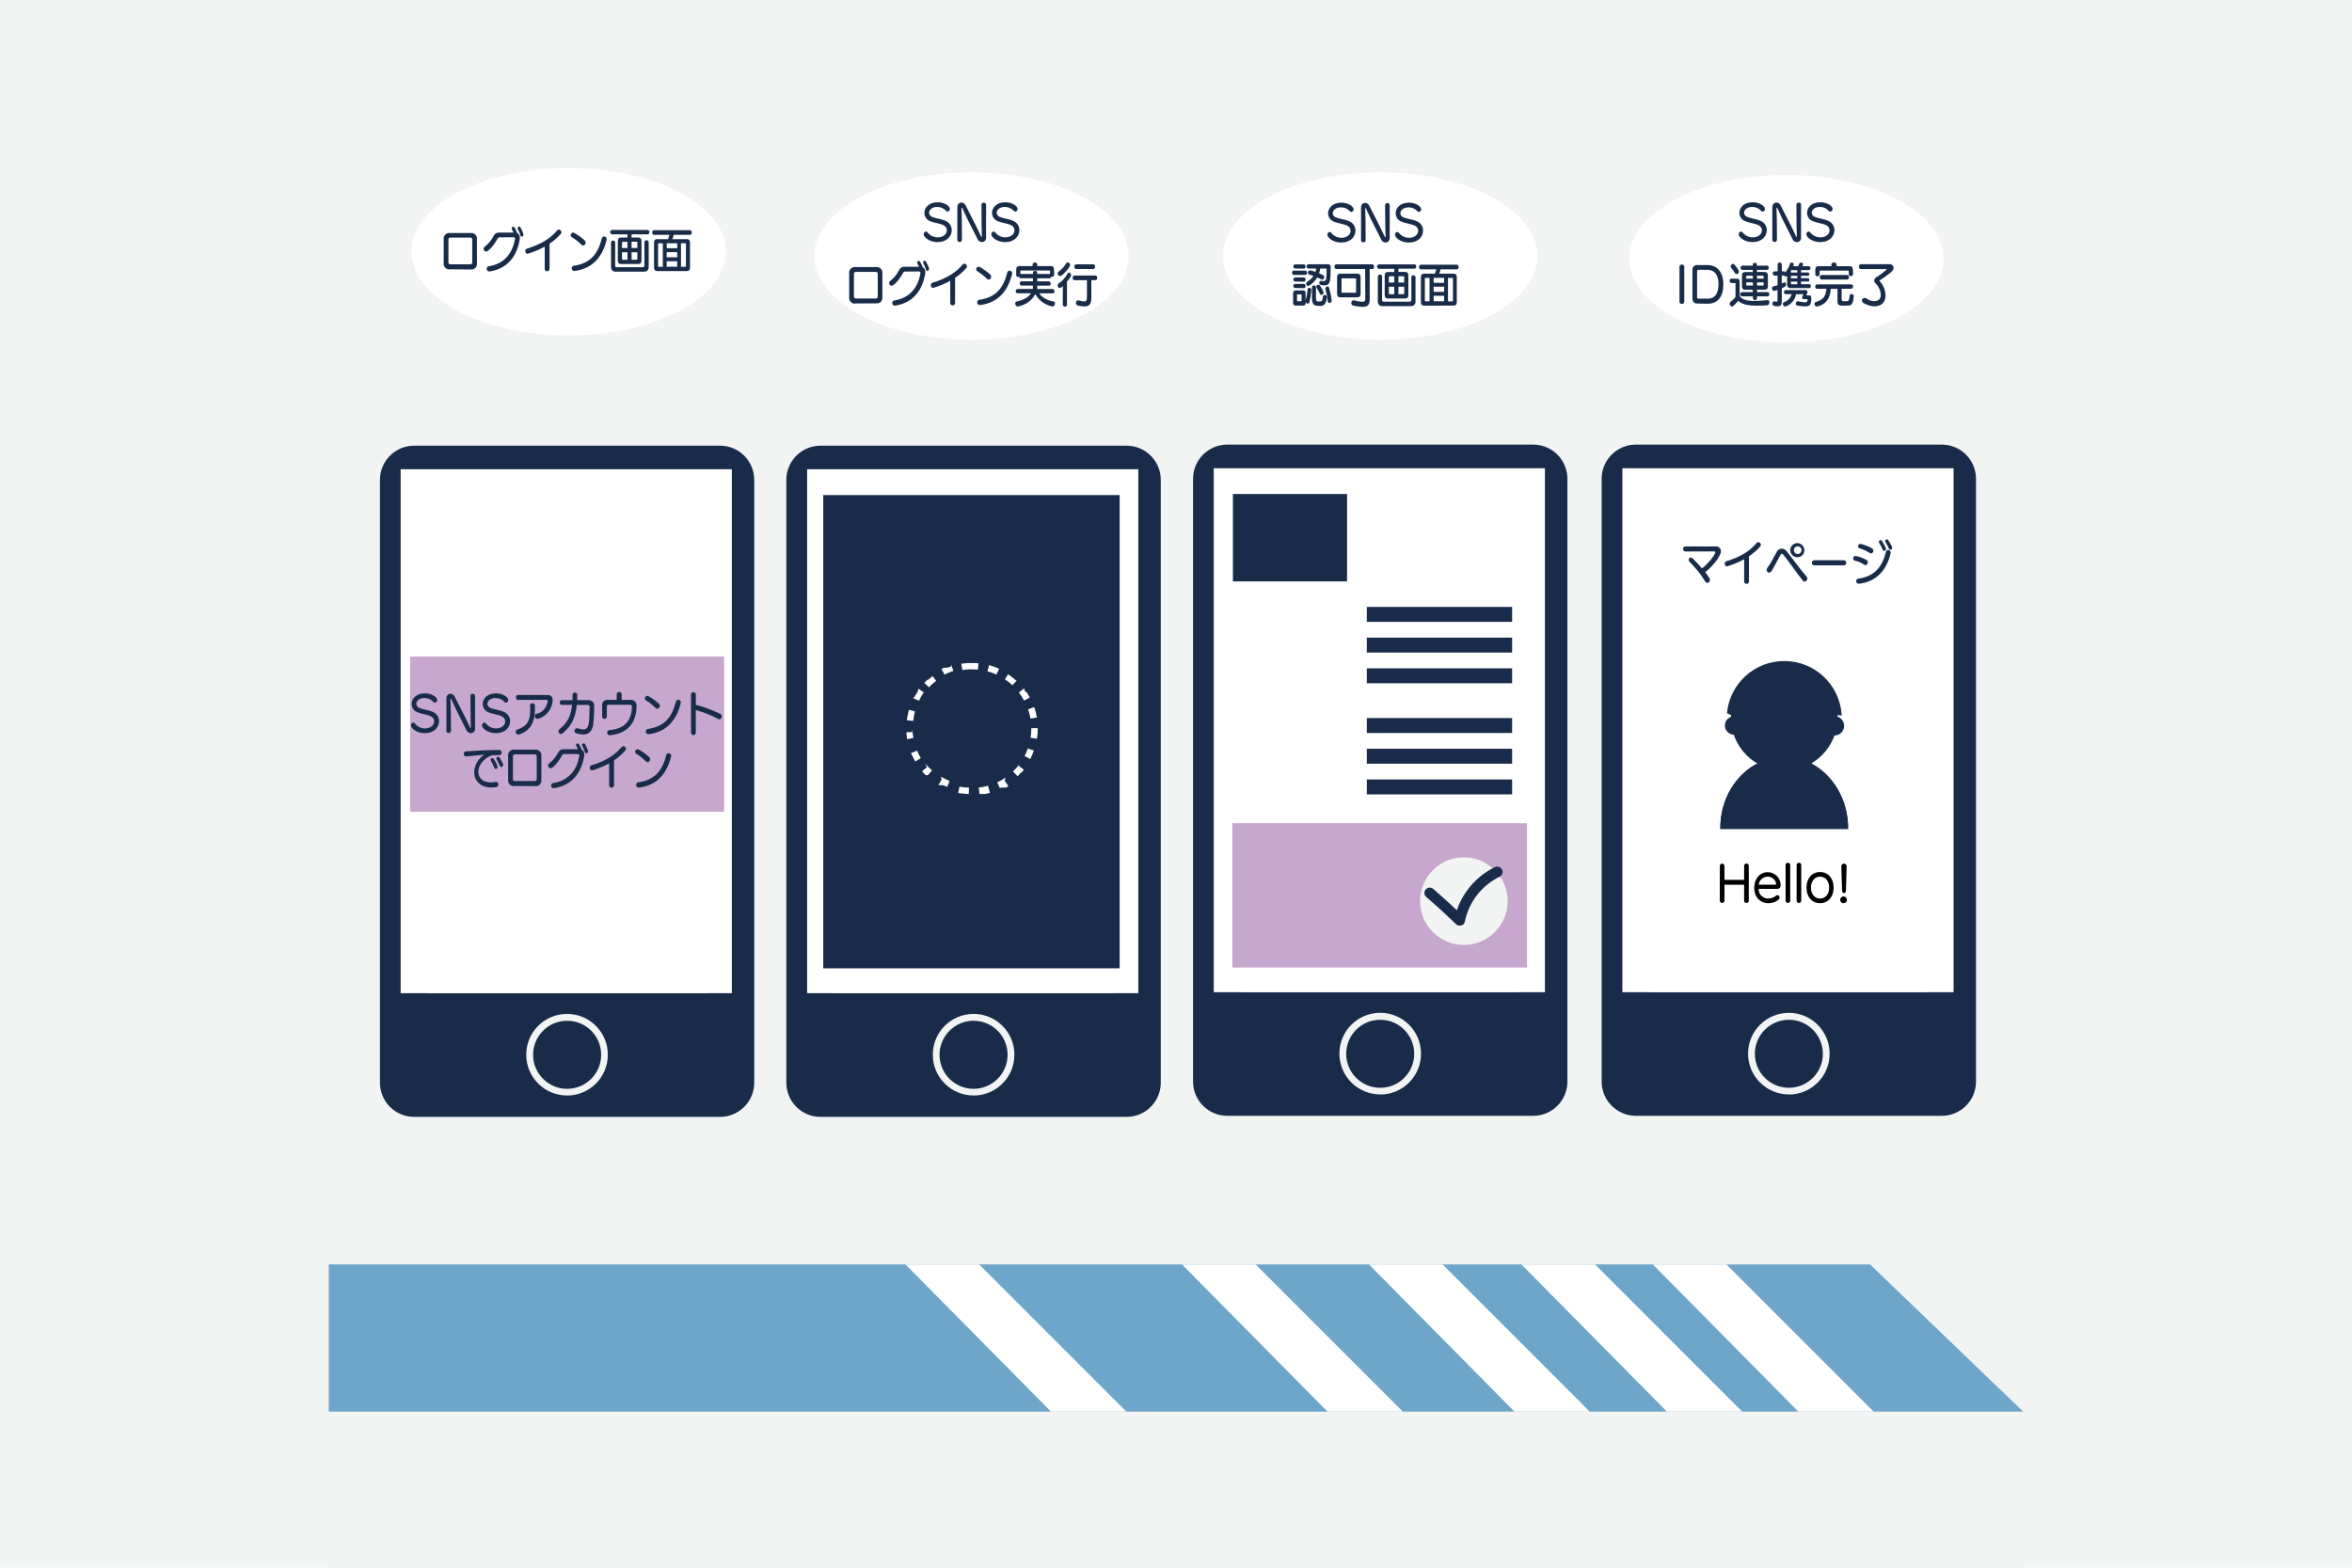 <?xml version="1.0" encoding="UTF-8"?>
<svg id="_レイヤー_2" data-name="レイヤー 2" xmlns="http://www.w3.org/2000/svg" viewBox="0 0 720 480">
  <defs>
    <style>
      .cls-1 {
        fill: #c7a7cd;
      }

      .cls-2 {
        fill: #fff;
      }

      .cls-3, .cls-4 {
        fill: #182c4a;
      }

      .cls-5 {
        fill: #6ea6c9;
      }

      .cls-4 {
        stroke: #182c4a;
        stroke-miterlimit: 10;
        stroke-width: .5px;
      }

      .cls-6 {
        fill: #f2f4f4;
      }
    </style>
  </defs>
  <g id="_レイヤー_1-2" data-name="レイヤー 1">
    <g>
      <rect class="cls-6" width="720" height="480"/>
      <g>
        <rect class="cls-6" x="100.65" width="518.7" height="480"/>
        <path class="cls-3" d="M220.42,136.46H126.78c-5.78,0-10.47,4.69-10.47,10.47v184.57c0,5.78,4.69,10.47,10.47,10.47h93.64c5.78,0,10.47-4.69,10.47-10.47V146.93c0-5.78-4.69-10.47-10.47-10.47Zm-46.84,198.96c-6.9,0-12.49-5.59-12.49-12.49,0-6.9,5.59-12.49,12.49-12.49s12.49,5.59,12.49,12.49h0c.01,6.9-5.57,12.5-12.47,12.51h0l-.02-.02Zm48.09-37.63c0,3.47-2.81,6.29-6.28,6.29h-83.57c-3.47,.01-6.29-2.79-6.3-6.26,0,0,0-.02,0-.03V163.99c0-3.47,2.81-6.28,6.28-6.28h83.58c3.47,0,6.28,2.81,6.28,6.28h0v133.8Z"/>
        <path class="cls-3" d="M173.61,312.54c-5.75,0-10.42,4.66-10.42,10.42s4.66,10.42,10.42,10.42,10.42-4.66,10.42-10.42h0c0-5.76-4.66-10.42-10.41-10.42h0Z"/>
        <rect class="cls-2" x="122.65" y="143.67" width="101.38" height="160.42"/>
        <path class="cls-3" d="M344.87,136.46h-93.69c-5.78,0-10.47,4.69-10.47,10.47v184.57c0,5.78,4.69,10.47,10.47,10.47h93.69c5.78,0,10.47-4.69,10.47-10.47V146.93c0-5.78-4.69-10.47-10.47-10.47Zm-46.83,198.96c-6.9,0-12.49-5.59-12.49-12.49s5.59-12.49,12.49-12.49,12.49,5.59,12.49,12.49h0c0,6.9-5.58,12.5-12.48,12.51h0v-.02Zm48.04-37.63c0,3.47-2.81,6.29-6.28,6.29h-83.55c-3.47,0-6.28-2.81-6.28-6.28h0V163.99c0-3.47,2.81-6.28,6.28-6.28h83.57c3.47,0,6.28,2.81,6.28,6.28h0s-.03,133.8-.03,133.8Z"/>
        <path class="cls-3" d="M298.04,312.54c-5.75,0-10.42,4.66-10.43,10.41s4.66,10.42,10.41,10.43c5.75,0,10.42-4.66,10.43-10.41h0c0-5.76-4.66-10.43-10.41-10.43h0Z"/>
        <rect class="cls-2" x="247.08" y="143.67" width="101.38" height="160.42"/>
        <path class="cls-3" d="M469.35,136.13h-93.66c-5.78,0-10.47,4.69-10.47,10.47v184.57c0,5.78,4.69,10.47,10.47,10.47h93.66c5.78,0,10.47-4.69,10.47-10.47V146.6c0-5.78-4.69-10.47-10.47-10.47Zm-46.84,198.96c-6.9,0-12.49-5.59-12.49-12.49,0-6.9,5.59-12.49,12.49-12.49,6.9,0,12.49,5.59,12.49,12.49,0,.02,0,.03,0,.05,0,6.89-5.6,12.47-12.49,12.47v-.04Zm48.07-37.63c0,3.47-2.8,6.28-6.27,6.28h-83.58c-3.47,0-6.28-2.8-6.28-6.27h0V163.68c0-3.47,2.81-6.28,6.28-6.28h83.56c3.47,0,6.28,2.81,6.28,6.28v133.78Z"/>
        <path class="cls-3" d="M422.51,312.24c-5.75,0-10.41,4.67-10.41,10.42,0,5.75,4.67,10.41,10.42,10.41,5.74,0,10.4-4.66,10.41-10.4,0-5.75-4.65-10.42-10.4-10.43h-.02Z"/>
        <rect class="cls-2" x="371.55" y="143.37" width="101.38" height="160.42"/>
        <path class="cls-3" d="M594.43,136.13h-93.66c-5.78,0-10.47,4.69-10.47,10.47v184.57c0,5.78,4.69,10.47,10.47,10.47h93.66c5.78,0,10.47-4.69,10.47-10.47V146.6c0-5.78-4.69-10.47-10.47-10.47Zm-46.83,198.96c-6.9,0-12.48-5.6-12.48-12.49,0-6.9,5.6-12.48,12.49-12.48,6.9,0,12.48,5.6,12.48,12.49,0,.02,0,.03,0,.05-.01,6.89-5.6,12.47-12.49,12.47v-.04Zm48.07-37.63c0,3.47-2.81,6.28-6.28,6.28h-83.57c-3.47,0-6.28-2.81-6.28-6.28V163.68c0-3.47,2.81-6.28,6.28-6.28h83.57c3.47,0,6.28,2.81,6.28,6.28v133.78Z"/>
        <path class="cls-3" d="M547.61,312.24c-5.75,0-10.41,4.66-10.41,10.41,0,5.75,4.66,10.41,10.41,10.41,5.75,0,10.41-4.65,10.41-10.4,0-5.75-4.65-10.42-10.4-10.43h-.01Z"/>
        <rect class="cls-2" x="496.65" y="143.37" width="101.38" height="160.42"/>
        <rect class="cls-1" x="125.54" y="201.04" width="96.14" height="47.52"/>
        <path class="cls-3" d="M126.02,215.56c0-1.6,1.37-3.27,4.04-3.27,2.17,0,3.78,1.19,3.78,2.02,.02,.42-.28,.79-.7,.85-.19,0-.37-.1-.48-.26-.7-.77-1.7-1.2-2.74-1.18-1.48,0-2.47,.86-2.47,1.78,.02,.57,.39,1.07,.93,1.26,1.09,.47,2.74,.6,4.06,1.19,1.19,.46,1.97,1.6,1.96,2.87,0,1.89-1.54,3.67-4.35,3.67-2.52,0-4.25-1.51-4.25-2.4-.02-.42,.29-.79,.71-.84,.2,.01,.38,.11,.49,.27,.75,.96,1.91,1.52,3.13,1.51,1.54,0,2.77-.9,2.77-2.15,0-.67-.39-1.27-.99-1.55-1.09-.55-2.8-.71-4.03-1.21-1.1-.37-1.84-1.4-1.86-2.56Z"/>
        <path class="cls-3" d="M139.5,216.99c-.4-.81-1.36-2.94-1.36-2.94,0,0-.1-.14-.16-.14s-.07,.06-.07,.19h0s.1,2.68,.1,3.66l.04,6.02c0,.36-.29,.66-.65,.66-.02,0-.04,0-.06,0-.35,.02-.66-.24-.69-.6v-9.94c0-1.01,.59-1.48,1.22-1.48,.56,.02,1.07,.35,1.31,.86l3.36,6.63c.44,.88,1.4,2.93,1.4,2.93,0,0,.07,.11,.11,.11s.09-.05,.09-.18c0,0-.08-2.06-.08-3.1l-.05-6.58c0-.36,.29-.66,.65-.66,.02,0,.04,0,.06,0,.36-.03,.68,.23,.71,.59,0,.02,0,.04,0,.06v9.94c.09,.72-.42,1.37-1.14,1.46-.05,0-.11,.01-.16,.01-.6-.03-1.13-.4-1.36-.95l-3.28-6.55Z"/>
        <path class="cls-3" d="M147.77,215.56c0-1.6,1.37-3.27,4.04-3.27,2.17,0,3.78,1.19,3.78,2.02,.02,.42-.28,.79-.7,.85-.19,0-.37-.1-.48-.26-.7-.77-1.7-1.2-2.74-1.18-1.47,0-2.47,.86-2.47,1.78,.02,.57,.39,1.07,.94,1.26,1.09,.47,2.74,.6,4.06,1.19,1.18,.46,1.96,1.6,1.96,2.87,0,1.89-1.54,3.67-4.36,3.67-2.51,0-4.25-1.51-4.25-2.4-.02-.42,.29-.79,.71-.84,.2,.01,.38,.11,.5,.27,.75,.96,1.9,1.52,3.12,1.51,1.54,0,2.78-.9,2.78-2.15,0-.66-.4-1.26-1-1.53-1.09-.55-2.79-.71-4.03-1.21-1.11-.37-1.85-1.41-1.86-2.58Z"/>
        <path class="cls-3" d="M162.24,216.08c-.03-.39,.27-.73,.66-.75,.02,0,.04,0,.07,0,.41-.02,.76,.3,.78,.71,0,0,0,0,0,0v1.08c0,3.78-1.19,6.58-4.82,7.74-.1,.03-.2,.05-.3,.05-.44-.01-.78-.37-.77-.81,0,0,0,0,0,0-.01-.33,.2-.63,.52-.72,2.95-.96,3.93-2.77,3.93-5.82,0-.43,0-.9-.05-1.39v-.09Zm-3.7-1.77c-.39,0-.59-.38-.59-.77s.2-.75,.59-.75h8.97c1.07,0,1.68,.48,1.68,1.56,0,.19-.02,.39-.05,.58-.61,3.86-3.85,5.17-4.69,5.17-.44-.02-.78-.4-.75-.84,0,0,0-.01,0-.02-.01-.36,.25-.67,.61-.72,2.62-.5,3.34-3.27,3.34-3.82,0-.33-.18-.43-.44-.43l-8.66,.03Z"/>
        <path class="cls-3" d="M176.57,215.82c-.33,3.59-1.48,6.43-4.42,8.77-.13,.1-.28,.16-.45,.17-.47-.05-.8-.48-.75-.94,.03-.23,.15-.44,.33-.58,2.55-1.96,3.54-4.29,3.85-7.42h-3.12c-.36,0-.66-.29-.66-.65,0-.02,0-.04,0-.05-.04-.36,.21-.68,.57-.73,.03,0,.06,0,.08,0h3.27v-1.63c0-.4,.32-.72,.72-.72,.4,0,.72,.32,.72,.72h0v1.63h3.42c.92-.06,1.71,.63,1.77,1.55,0,.1,0,.2,0,.3,0,1.9-.1,3.8-.32,5.69-.38,2.32-1.66,2.96-3.08,2.96-.67-.02-1.33-.13-1.96-.32-.44-.07-.75-.48-.68-.92,.07-.44,.48-.75,.92-.68,.03,0,.07,.01,.1,.02,.53,.2,1.09,.31,1.66,.35,1.75,0,1.88-1.51,1.96-6.97,0-.27-.2-.5-.46-.54h-3.48Z"/>
        <path class="cls-3" d="M186.73,225.14c-.45,.03-.84-.32-.87-.78,0-.02,0-.04,0-.05-.02-.39,.27-.72,.65-.75,5.14-.45,6.85-3.27,6.93-7.2,0-.41-.21-.58-.54-.58h-6.61c-.27-.02-.5,.18-.52,.45,0,.03,0,.05,0,.08v3.01c.04,.41-.26,.77-.67,.8-.02,0-.04,0-.06,0-.39,0-.71-.33-.71-.72,0-.03,0-.06,0-.08v-3.27c-.11-.85,.49-1.64,1.34-1.75,.12-.02,.25-.02,.37,0h2.75v-1.76c.06-.42,.44-.71,.86-.66,.34,.05,.61,.32,.66,.66v1.76h2.91c.92,0,1.66,.76,1.65,1.68,0,.06,0,.12-.01,.18,0,4.21-1.96,8.36-8.04,8.95l-.1,.03Z"/>
        <path class="cls-3" d="M200.73,216.79c-.9-.89-1.9-1.68-2.97-2.35-.22-.12-.35-.35-.36-.6,0-.42,.33-.77,.76-.79,.15,0,.29,.05,.42,.13,1.12,.64,2.17,1.4,3.12,2.27,.19,.17,.29,.4,.29,.65,0,.46-.33,.85-.79,.91-.18,0-.35-.08-.46-.22Zm-2.17,8h-.12c-.45-.03-.79-.41-.76-.86,.02-.36,.28-.67,.64-.74,5.35-.73,7.48-3.93,8.61-8.39,.08-.32,.37-.55,.7-.54,.4-.02,.75,.3,.77,.7,0,.01,0,.02,0,.03,.01,.08,.01,.17,0,.25-1.15,4.83-4.02,8.87-9.84,9.55h0Z"/>
        <path class="cls-3" d="M211.53,212.67c0-.41,.33-.74,.74-.74,.41,0,.74,.33,.74,.74v3.12c2.59,.7,5.1,1.64,7.51,2.81,.42,.25,.57,.79,.32,1.22-.13,.22-.35,.38-.6,.43-.13,0-.26-.04-.37-.12-2.19-1.15-4.49-2.06-6.87-2.72v6.87c.04,.39-.25,.74-.64,.78-.03,0-.05,0-.08,0-.4,.01-.74-.31-.75-.71,0-.02,0-.04,0-.07v-11.6Z"/>
        <path class="cls-3" d="M147.96,231.11c-1.76,.12-3.69,.36-5.18,.5h-.09c-.39,.01-.72-.3-.73-.69,0-.02,0-.04,0-.07-.03-.39,.26-.74,.65-.78,2.53-.18,5.63-.41,10.15-.45,.43-.02,.8,.31,.82,.74,0,.02,0,.04,0,.05,0,.79-.74,.81-1.18,.81h-.88c-.69-.03-1.37,.14-1.96,.49-2.11,1.21-3.14,3.02-3.14,4.58,0,1.79,1.31,3.27,3.79,3.27,.49,0,.98-.06,1.47-.16,.05,0,.11,0,.16,0,.4,0,.73,.32,.73,.72,0,.02,0,.04,0,.05,.02,.4-.26,.74-.65,.81-.52,.09-1.04,.14-1.56,.14-3.42,0-5.19-2.22-5.19-4.71,.07-2.09,1.14-4.02,2.88-5.18,.09-.06,.13-.1,.13-.13s-.04-.04-.12-.04l-.09,.02Zm3.78,4.33c-.19,0-.36-.14-.41-.32-.29-.77-.65-1.51-1.07-2.21-.05-.08-.08-.17-.08-.26,.02-.3,.26-.53,.56-.53,.17,0,.33,.1,.41,.26,.54,.75,.95,1.59,1.2,2.48,0,.33-.28,.59-.61,.59h0Zm1.73-.61c-.19,0-.37-.12-.43-.3-.28-.7-.62-1.37-1.01-2.02-.06-.09-.09-.19-.09-.29,.02-.29,.25-.51,.54-.52,.19,0,.37,.11,.46,.27,1.05,1.79,1.11,2.17,1.11,2.3-.02,.31-.28,.54-.58,.54Z"/>
        <path class="cls-3" d="M157.51,240.67c-.95,.14-1.83-.52-1.96-1.47-.02-.16-.02-.33,0-.49v-7.27c-.11-.94,.56-1.79,1.5-1.91,.13-.02,.26-.02,.4,0h6.39c.94-.1,1.78,.59,1.88,1.53,.01,.13,.01,.25,0,.38v7.3c.15,.93-.49,1.81-1.42,1.95-.15,.02-.3,.03-.46,.01l-6.32-.03Zm6.78-9.08c.03-.31-.19-.58-.49-.61-.03,0-.05,0-.08,0h-6.13c-.3-.01-.56,.22-.57,.53,0,.03,0,.06,0,.09v6.92c-.04,.3,.17,.57,.46,.61,.04,0,.08,0,.12,0h6.11c.3,.02,.56-.2,.59-.5,0-.04,0-.08,0-.12v-6.92Z"/>
        <path class="cls-3" d="M172.78,230.86c-.32-.02-.61,.16-.74,.45-1.31,2.38-2.87,3.93-3.53,3.93-.42-.04-.74-.41-.73-.84,0-.26,.13-.51,.34-.65,1.13-.88,2.05-2,2.7-3.27,.28-.68,.95-1.11,1.68-1.07h4.42c-.15-.36-.32-.71-.51-1.05-.04-.08-.06-.16-.07-.25,.01-.27,.24-.49,.51-.49,.19,0,.37,.13,.44,.31,.31,.52,.56,1.06,.77,1.62,.52,.28,.83,.85,.79,1.44,.01,.14,.01,.28,0,.42-.75,4.65-3.27,9-9.24,9.91h-.13c-.43,0-.77-.35-.77-.77,0,0,0,0,0-.01-.02-.39,.27-.74,.65-.79,4.73-.74,7.26-3.99,7.98-8.31v-.12c.02-.22-.14-.42-.36-.44,0,0-.01,0-.02,0h-4.19Zm6.73-.2c-.22,0-.41-.16-.46-.37-.2-.68-.47-1.34-.81-1.96-.05-.08-.07-.18-.07-.27,0-.26,.2-.47,.46-.47,0,0,.01,0,.02,0,.21,0,.4,.13,.48,.33,.35,.63,.64,1.28,.87,1.96,.01,.07,.01,.14,0,.22,.03,.29-.19,.55-.48,.58,0,0,0,0,0,0Z"/>
        <path class="cls-3" d="M186.49,233.72c-1.68,.91-3.45,1.65-5.29,2.19-.41-.06-.7-.43-.65-.84-.03-.32,.16-.62,.46-.74,4.26-1.28,7.15-3.05,9.29-5.6,.12-.16,.31-.26,.52-.26,.44,.02,.78,.38,.79,.82,0,.21-.08,.41-.24,.56-1.01,1.13-2.15,2.12-3.41,2.96v7.71c-.04,.41-.4,.71-.81,.67-.35-.03-.63-.31-.67-.67v-6.8Z"/>
        <path class="cls-3" d="M197.76,233.15c-.9-.89-1.89-1.68-2.96-2.35-.22-.12-.36-.35-.37-.6-.02-.42,.3-.77,.72-.79,.16,0,.33,.04,.46,.13,1.12,.64,2.17,1.4,3.13,2.27,.18,.17,.28,.41,.28,.65,0,.46-.33,.86-.79,.91-.18,0-.35-.09-.46-.23Zm-2.17,8h-.11c-.45-.03-.79-.41-.76-.86,.02-.36,.28-.67,.64-.74,5.35-.73,7.48-3.93,8.61-8.39,.07-.32,.37-.55,.7-.54,.41-.01,.75,.3,.77,.71,0,0,0,.01,0,.02,.01,.08,.01,.17,0,.25-1.16,4.83-4,8.87-9.84,9.55h0Z"/>
        <polygon class="cls-5" points="619.35 432.22 100.65 432.22 100.65 387.14 572.46 387.14 619.35 432.22"/>
        <polygon class="cls-2" points="486.67 432.22 463.62 432.22 419.06 387.14 441.6 387.14 486.67 432.22"/>
        <polygon class="cls-2" points="573.58 432.22 550.52 432.22 505.96 387.14 528.5 387.14 573.58 432.22"/>
        <polygon class="cls-2" points="429.44 432.22 406.39 432.22 361.82 387.14 384.36 387.14 429.44 432.22"/>
        <polygon class="cls-2" points="344.8 432.22 321.75 432.22 277.18 387.14 299.73 387.14 344.8 432.22"/>
        <rect class="cls-1" x="377.25" y="252.05" width="90.2" height="44.18"/>
        <circle class="cls-6" cx="448.12" cy="275.91" r="13.41"/>
        <path class="cls-3" d="M515.86,168.86c-.43-.08-.71-.49-.64-.92,.06-.32,.31-.58,.64-.64h9.36c.8-.07,1.51,.52,1.59,1.32,0,.06,0,.12,0,.18,0,1.55-2.66,4.72-4.79,6.39,1.26,1.66,1.43,2.04,1.43,2.38,.02,.46-.33,.85-.79,.89-.28-.01-.53-.18-.65-.43-1.35-2.18-2.95-4.19-4.78-5.99-.17-.16-.28-.37-.29-.61,0-.38,.28-.7,.65-.73,.21,0,.4,.1,.54,.25,1.01,.97,1.97,2,2.88,3.08,2.18-1.62,4.08-4.36,4.08-4.9,.01-.16-.11-.29-.26-.3,0,0-.02,0-.03,0l-8.95,.03Z"/>
        <path class="cls-3" d="M533.92,171.24c-1.68,.92-3.45,1.65-5.29,2.19-.41-.06-.7-.43-.65-.84-.02-.32,.17-.62,.46-.74,4.27-1.28,7.16-3.05,9.3-5.6,.12-.16,.31-.25,.52-.26,.44,.03,.78,.38,.79,.82,0,.21-.08,.41-.24,.56-1.01,1.12-2.16,2.12-3.41,2.96v7.71c0,.41-.33,.74-.74,.74s-.74-.33-.74-.74v-6.8Z"/>
        <path class="cls-3" d="M551.84,177.71c-2.01-2.47-4.02-5.52-5.89-7.85-.11-.17-.29-.28-.48-.3-.15,0-.29,.1-.43,.33-.81,1.43-1.77,3.46-2.71,4.95-.15,.29-.44,.48-.77,.5-.43-.02-.77-.37-.77-.81,0-.24,.09-.47,.24-.65,1.06-1.39,1.96-3.34,2.85-4.88,.28-.6,.87-.99,1.52-1.02,.64,.02,1.24,.35,1.6,.88,1.9,2.36,3.97,5.34,5.98,7.61,.18,.19,.28,.43,.29,.69,0,.46-.34,.85-.81,.9-.25,0-.49-.13-.63-.34Zm-1.4-7.11c-1.19,.13-2.25-.72-2.39-1.9-.13-1.19,.72-2.25,1.9-2.39,1.19-.13,2.25,.72,2.39,1.9,0,.08,.01,.17,.01,.25,.05,1.11-.81,2.06-1.92,2.13Zm0-3.31c-.64-.07-1.22,.4-1.29,1.04-.07,.64,.4,1.22,1.04,1.29s1.22-.4,1.29-1.04c0-.04,0-.07,0-.11,.04-.61-.41-1.13-1.02-1.18-.01,0-.02,0-.03,0Z"/>
        <path class="cls-3" d="M555.37,173.11c-.41-.01-.73-.36-.71-.76,0,0,0-.02,0-.03-.04-.4,.26-.75,.66-.79,.02,0,.04,0,.06,0h9.06c.4,0,.72,.33,.72,.72,0,.02,0,.05,0,.07,.04,.4-.26,.75-.66,.79-.02,0-.04,0-.06,0h-9.06Z"/>
        <path class="cls-3" d="M570.71,172.91c-.88-.6-1.87-1.03-2.91-1.25-.3-.07-.52-.34-.51-.65-.02-.41,.29-.76,.7-.79,1.2,.23,2.35,.65,3.41,1.24,.25,.15,.39,.42,.38,.71,0,.43-.3,.88-.69,.88-.14,0-.27-.05-.38-.12Zm-1.75,5.82c-.43-.01-.77-.37-.76-.81,.01-.37,.28-.68,.64-.75,5.28-.71,7.4-3.87,8.51-8.23,.06-.31,.34-.54,.65-.53,.42-.01,.76,.31,.78,.73,0,0,0,.01,0,.02,.01,.08,.01,.15,0,.23-1.14,4.74-3.99,8.69-9.73,9.35h-.09Zm3.42-9.42c-.95-.61-1.98-1.08-3.06-1.41-.31-.07-.52-.34-.52-.65,0-.4,.31-.73,.71-.73,0,0,0,0,0,0,1.25,.28,2.45,.75,3.57,1.38,.25,.14,.41,.41,.4,.69,.03,.43-.28,.81-.71,.86-.14,0-.27-.05-.39-.14h0Zm4.43-.65c-.22,0-.42-.14-.48-.36-.31-.73-.68-1.44-1.11-2.12-.05-.09-.07-.19-.07-.29,.01-.29,.25-.53,.54-.53,.19,0,.37,.12,.45,.29,.46,.69,.85,1.42,1.18,2.19,.03,.08,.05,.16,.05,.25,0,.31-.25,.57-.57,.57h0Zm1.87-.33c-.22,0-.41-.15-.46-.36-.3-.7-.65-1.38-1.06-2.03-.16-.25-.08-.58,.18-.74,.08-.05,.17-.08,.26-.08,.21,.01,.39,.14,.48,.33,.43,.65,.8,1.32,1.12,2.03,.03,.09,.05,.18,.05,.27,0,.31-.25,.56-.56,.57h0Z"/>
        <path class="cls-3" d="M436.52,274.55c3.15,2.71,6.2,5.51,9.16,8.4,.83,.81,2.48,.52,2.73-.72,1.22-6.05,5.21-11.17,10.77-13.85,.77-.46,1.03-1.46,.58-2.24-.47-.76-1.45-1.02-2.24-.59-6.3,3.1-10.83,8.93-12.27,15.81l2.74-.72c-2.98-2.89-6.03-5.69-9.16-8.4-.65-.62-1.67-.62-2.32,0-.63,.65-.63,1.67,0,2.32h0Z"/>
        <rect class="cls-3" x="418.41" y="204.63" width="44.48" height="4.57"/>
        <rect class="cls-3" x="418.41" y="195.23" width="44.48" height="4.57"/>
        <rect class="cls-3" x="418.41" y="185.83" width="44.48" height="4.57"/>
        <rect class="cls-3" x="418.41" y="238.66" width="44.48" height="4.57"/>
        <rect class="cls-3" x="418.41" y="229.26" width="44.48" height="4.57"/>
        <rect class="cls-3" x="418.41" y="219.86" width="44.48" height="4.57"/>
        <rect class="cls-4" x="377.67" y="151.51" width="34.45" height="26.25"/>
        <rect class="cls-4" x="252.27" y="151.83" width="90.23" height="144.41"/>
        <circle class="cls-3" cx="297.53" cy="223.13" r="20.11"/>
        <path class="cls-2" d="M297.53,203.02h-1.15c-.61,.03-1.2,.09-1.8,.18h-.31l.32,1.96c.97-.16,1.95-.24,2.94-.24v-1.9Zm-6.42,1.05c-.33,.11-.65,.24-.99,.36h-1.11c-.27,.12-.54,.26-.8,.4l.92,1.73c.87-.46,1.78-.86,2.71-1.17l-.65-1.86-.09,.54Zm-5.75,3.06c-.42,.31-.82,.65-1.21,.99h-.24c-.33,.31-.65,.62-.96,.95l1.43,1.35c.68-.71,1.42-1.37,2.2-1.96l-1.19-1.56-.03,.23Zm-4.48,4.73c-.36,.53-.69,1.09-1.01,1.65h-.23l-.11,.23,1.79,.82c.41-.9,.9-1.76,1.45-2.57l-1.62-1.1-.26,.97Zm-2.73,5.89c-.21,.77-.38,1.55-.5,2.34h0c0,.14,0,.29-.05,.43l1.96,.2c.1-.98,.28-1.95,.54-2.89l-1.89-.52-.07,.44Zm1.28,6.37l-1.96,.1c.04,.7,.12,1.4,.23,2.09h0v.04h0l1.92-.43c-.21-.96-.35-1.94-.4-2.92l.22,1.11Zm1.27,5.73l-1.82,.73c.07,.19,.15,.37,.24,.56h.05v.04h0c.31,.67,.66,1.33,1.04,1.96l1.68-1.02c-.51-.84-.94-1.71-1.31-2.62l.12,.35Zm3.05,5.03l-1.49,1.28c.36,.42,.73,.82,1.11,1.2h.67l1.26-1.5c-.75-.64-1.45-1.33-2.09-2.08l.54,1.1Zm4.5,3.8l-1.01,1.69h.53l.08,.05h.91c.39,.18,.79,.36,1.2,.52l.72-1.83c-.91-.37-1.78-.8-2.62-1.31l.19,.88Zm5.48,2.17l-.41,1.92c.28,.07,.58,.12,.86,.17h.35c.65,.1,1.31,.16,2.02,.2l.09-1.96c-.98-.03-1.96-.14-2.93-.32Zm8.78-.27c-.95,.27-1.91,.46-2.89,.56l.22,1.96h1.79c.48-.1,.96-.21,1.42-.34l-.53-1.89v-.29Zm5.31-2.5c-.81,.56-1.66,1.05-2.55,1.47l.83,1.78,.41-.2h1.53c.22-.14,.44-.28,.65-.43l-1.11-1.62,.24-1Zm4.25-4.07c-.59,.79-1.25,1.53-1.96,2.21l1.36,1.42,.15-.14h.07c.33-.33,.65-.67,.96-1.02h.14c.22-.26,.43-.52,.65-.79l-1.57-1.18,.2-.48Zm2.73-5.24c-.31,.94-.69,1.84-1.15,2.72l1.74,.91h.05v-.03h0v-.03h0v-.03h0c.4-.82,.75-1.66,1.03-2.53l-1.87-.62,.2-.39Zm2.87-5.82h-1.96v.12c0,.94-.08,1.89-.22,2.82l1.96,.3c.09-.56,.15-1.12,.19-1.7h0v-.03h0s0-.08,0-.12l.03-1.4Zm-1.09-6.43l-1.85,.65c.32,.93,.56,1.88,.73,2.85l1.96-.33c-.18-1.08-.45-2.14-.81-3.17h-.03Zm-3.1-5.75l-1.58,1.26c.6,.78,1.14,1.61,1.61,2.47l1.73-.94c-.3-.56-.65-1.11-.99-1.64h0v-.03h-.29v-.03h0c-.06-.08-.12-.15-.17-.23l-.31-.87Zm-4.77-4.44l-1.09,1.64c.82,.55,1.6,1.16,2.32,1.83l1.31-1.44h-.21c-.72-.66-1.49-1.26-2.3-1.8h0l-.03-.23Zm-5.93-2.68l-.51,1.9c.95,.25,1.88,.58,2.78,.99l.81-1.79c-.99-.45-2.02-.82-3.08-1.1h0Zm-5.24-.65v1.96c.6,0,1.21,0,1.81,.09l.19-1.96c-.33,0-.65-.05-1.01-.07h-.98Z"/>
        <path class="cls-4" d="M565.49,253.55h-38.61c0-11.89,8.64-21.5,19.29-21.5s19.32,9.61,19.32,21.5Z"/>
        <path class="cls-4" d="M554.26,233.9l-8.14,18.12-8.11-18.04c-6.54,3.43-11.13,10.89-11.13,19.57h38.61c-.01-8.68-4.62-16.26-11.24-19.65Z"/>
        <path class="cls-4" d="M549.44,237.89c-2.11,.56-4.33,.56-6.43,0,.48,1.5,1.52,2.76,2.91,3.51l-1.6,6.54,1.81,4.05,1.96-4.33-1.54-6.22c1.4-.75,2.43-2.03,2.89-3.55Z"/>
        <path class="cls-4" d="M530.12,220v-.33c-1.36,.4-2.14,1.83-1.74,3.19,.32,1.08,1.31,1.83,2.44,1.85-.46-1.53-.7-3.11-.69-4.71Z"/>
        <path class="cls-4" d="M562.27,219.62v.5c0,1.63-.25,3.26-.71,4.82h.15c1.44-.06,2.58-1.25,2.57-2.69,0-1.23-.82-2.32-2.02-2.63Z"/>
        <path class="cls-4" d="M562.28,219.68c0,8.88-7.2,16.08-16.08,16.08-8.88,0-16.08-7.2-16.08-16.08s7.2-16.08,16.08-16.08,16.08,7.2,16.08,16.08h0Z"/>
        <circle class="cls-4" cx="541.05" cy="222.25" r="1.29"/>
        <circle class="cls-4" cx="551.34" cy="222.25" r="1.29"/>
        <path class="cls-4" d="M552.5,227.83c0,2.25-2.82,4.82-6.3,4.82s-6.3-2.57-6.3-4.82h12.61Z"/>
        <path class="cls-4" d="M546.2,202.64c-8.91,0-16.37,6.74-17.28,15.6,2.3,1.13,4.9,1.12,7.63,1.12,6.47,0,12.09-2.89,15.09-8.13,2.71,4.1,7.03,6.87,11.89,7.61-.62-9.12-8.19-16.2-17.32-16.2Z"/>
        <ellipse class="cls-2" cx="174.07" cy="77.07" rx="48.1" ry="25.6"/>
        <path class="cls-3" d="M137.78,82.47c-.94,.14-1.82-.51-1.96-1.45-.03-.17-.03-.34,0-.51v-7.26c-.11-.94,.56-1.79,1.5-1.91,.14-.02,.27-.02,.41,0h6.39c.94-.1,1.78,.59,1.88,1.53,.01,.13,.01,.25,0,.38v7.3c.15,.93-.49,1.81-1.42,1.95-.15,.02-.3,.03-.46,.01l-6.34-.05Zm6.78-9.07c.05-.31-.16-.6-.46-.65-.04,0-.07,0-.11,0h-6.13c-.31-.02-.57,.22-.58,.53,0,.04,0,.09,0,.13v6.91c-.04,.3,.18,.58,.48,.61,.04,0,.07,0,.11,0h6.1c.3,.02,.57-.2,.59-.5,0-.04,0-.07,0-.11v-6.91Z"/>
        <path class="cls-3" d="M153.04,72.65c-.32-.02-.61,.16-.74,.45-1.31,2.38-2.86,3.93-3.52,3.93-.43-.04-.75-.4-.73-.83,0-.26,.12-.51,.33-.65,1.12-.88,2.04-2,2.7-3.27,.28-.68,.96-1.11,1.69-1.07h4.42c-.15-.36-.32-.71-.5-1.05-.04-.08-.06-.16-.07-.25,.01-.27,.23-.48,.5-.48,.2,0,.37,.12,.45,.3,.3,.52,.56,1.06,.76,1.62,.53,.28,.84,.85,.79,1.44,.01,.14,.01,.28,0,.42-.75,4.65-3.27,9-9.24,9.91h-.13c-.43-.01-.77-.37-.75-.8,0,0,0,0,0-.01-.02-.39,.27-.74,.65-.79,4.73-.73,7.26-3.99,7.98-8.31v-.11c.03-.22-.12-.42-.34-.45-.01,0-.03,0-.04,0l-4.21,.02Zm6.73-.2c-.22,0-.41-.16-.45-.38-.2-.68-.48-1.34-.82-1.96-.04-.08-.07-.17-.07-.27,0-.25,.21-.46,.46-.46,.22,0,.41,.13,.48,.33,.35,.63,.64,1.28,.86,1.96,.01,.07,.01,.14,0,.22,.03,.29-.18,.55-.47,.58,0,0,0,0,0,0v-.02Z"/>
        <path class="cls-3" d="M166.75,75.53c-1.68,.92-3.45,1.65-5.29,2.19-.41-.06-.7-.44-.65-.85-.02-.32,.16-.62,.46-.73,4.27-1.31,7.16-3.06,9.29-5.6,.12-.16,.32-.26,.52-.26,.44,.03,.78,.39,.79,.82,0,.21-.08,.41-.23,.56-1.01,1.12-2.16,2.12-3.41,2.97v7.7c0,.41-.33,.74-.74,.74s-.74-.33-.74-.74h0v-6.8Z"/>
        <path class="cls-3" d="M178.03,74.96c-.9-.89-1.89-1.68-2.97-2.34-.22-.13-.35-.36-.36-.61,0-.42,.34-.77,.76-.79,.15,0,.29,.05,.42,.13,1.12,.64,2.17,1.4,3.12,2.28,.19,.16,.29,.4,.29,.65,0,.46-.34,.85-.79,.9-.18,0-.35-.08-.46-.22Zm-2.17,8.01h-.12c-.45-.04-.78-.44-.73-.88,.03-.35,.28-.63,.62-.72,5.35-.74,7.48-3.93,8.61-8.4,.08-.32,.37-.55,.7-.54,.4-.02,.75,.3,.77,.7,0,.01,0,.03,0,.04,.01,.08,.01,.16,0,.24-1.15,4.82-4.02,8.87-9.84,9.55Z"/>
        <path class="cls-3" d="M190.11,80.84c-.65,0-.98-.36-.98-1.08v-5.95c0-.72,.33-1.08,.98-1.08h1.96v-.98h-4.71c-.34-.05-.58-.35-.56-.69-.03-.33,.22-.63,.56-.65h10.87c.33,.02,.58,.31,.56,.64,0,0,0,0,0,.01,0,.35-.18,.69-.56,.69h-4.9v.98h2.07c.65,0,.98,.36,.98,1.08v5.95c0,.72-.33,1.08-.98,1.08h-5.3Zm-1.89,2.32c-.68-.07-1.19-.66-1.17-1.34v-7.68c.09-.35,.44-.56,.79-.48,.23,.06,.42,.24,.48,.48v7.2c-.02,.24,.16,.45,.4,.47,0,0,.01,0,.02,0h8.1c.25,0,.43-.29,.43-.56v-7.04c-.03-.34,.22-.63,.56-.65,.03,0,.06,0,.1,0,.33-.03,.62,.2,.65,.53,0,.04,0,.08,0,.12v7.61c.03,.7-.5,1.3-1.2,1.35h-9.16Zm3.85-9.13h-1.45c-.1-.01-.2,.06-.21,.17,0,.02,0,.03,0,.05v1.7h1.66v-1.92Zm0,3.21h-1.66v2.06c0,.14,.07,.22,.21,.22h1.45v-2.28Zm3.04-3c0-.14-.06-.22-.2-.22h-1.57v1.92h1.77v-1.7Zm0,3h-1.77v2.28h1.56c.14,0,.2-.07,.2-.22v-2.06Z"/>
        <path class="cls-3" d="M201.19,83c-.65,0-.98-.36-.98-1.08v-7.63c0-.71,.33-1.07,.98-1.07h3.32c.16-.43,.29-.88,.41-1.31h-4.72c-.37,0-.56-.36-.56-.71s.18-.71,.56-.71h11.01c.37,0,.57,.35,.57,.71,.03,.35-.22,.66-.57,.71h-4.98c-.1,.45-.23,.88-.4,1.31h4.42c.65,0,.98,.36,.98,1.07v7.63c0,.72-.33,1.08-.98,1.08h-9.06Zm1.71-8.51h-1.24c-.13,0-.21,.07-.21,.23v6.73c-.02,.1,.06,.2,.16,.22,.02,0,.03,0,.05,0h1.24v-7.17Zm4.42,0h-3.22v1.51h3.23v-1.51Zm-.01,2.71h-3.22v1.58h3.23v-1.58Zm-.01,2.79h-3.22v1.67h3.23v-1.67Zm2.68-5.28c0-.16-.06-.23-.2-.23h-1.31v7.2h1.31c.14,0,.2-.07,.2-.22v-6.75Z"/>
        <ellipse class="cls-2" cx="297.4" cy="78.38" rx="48.1" ry="25.6"/>
        <path class="cls-3" d="M282.97,65.2c0-1.6,1.37-3.27,4.04-3.27,2.16,0,3.78,1.19,3.78,2.02,.02,.42-.28,.79-.7,.85-.19,0-.37-.1-.48-.26-.7-.77-1.7-1.2-2.74-1.18-1.48,0-2.47,.86-2.47,1.78,.02,.57,.39,1.07,.93,1.26,1.09,.47,2.74,.6,4.06,1.2,1.18,.45,1.97,1.59,1.96,2.86,0,1.89-1.54,3.67-4.35,3.67-2.52,0-4.25-1.51-4.25-2.4-.02-.42,.29-.79,.71-.84,.2,.01,.38,.11,.49,.27,.75,.96,1.91,1.52,3.13,1.51,1.54,0,2.77-.9,2.77-2.15,0-.67-.39-1.27-.99-1.55-1.09-.55-2.8-.71-4.03-1.21-1.1-.37-1.85-1.4-1.86-2.56Z"/>
        <path class="cls-3" d="M295.93,66.63c-.41-.81-1.36-2.94-1.36-2.94,0,0-.1-.14-.16-.14s-.08,.06-.08,.19h0s.1,2.68,.1,3.66l.04,6.02c0,.36-.29,.66-.65,.66-.02,0-.04,0-.06,0-.36,.03-.68-.23-.71-.59,0-.02,0-.04,0-.06l.02-9.93c0-1.01,.58-1.48,1.22-1.48,.57,.01,1.08,.35,1.31,.86l3.36,6.65c.45,.88,1.4,2.93,1.4,2.93,0,0,.08,.11,.12,.11s.09-.05,.09-.18c0,0-.08-2.06-.08-3.1l-.05-6.58c0-.36,.29-.66,.65-.66,.02,0,.04,0,.06,0,.36-.03,.68,.23,.71,.59,0,.02,0,.04,0,.06v9.95c.1,.72-.4,1.38-1.12,1.47-.05,0-.1,.01-.15,.01-.6-.03-1.13-.4-1.36-.95l-3.31-6.56Z"/>
        <path class="cls-3" d="M303.68,65.2c0-1.6,1.37-3.27,4.04-3.27,2.16,0,3.78,1.19,3.78,2.02,.02,.42-.28,.79-.7,.85-.19,0-.37-.1-.48-.26-.7-.77-1.7-1.2-2.74-1.18-1.48,0-2.47,.86-2.47,1.78,.02,.57,.39,1.07,.93,1.26,1.09,.47,2.74,.6,4.06,1.2,1.18,.45,1.97,1.59,1.96,2.86,0,1.89-1.54,3.67-4.35,3.67-2.52,0-4.25-1.51-4.25-2.4-.02-.42,.29-.79,.71-.84,.2,.01,.38,.11,.49,.27,.75,.96,1.91,1.52,3.13,1.51,1.54,0,2.77-.9,2.77-2.15,0-.67-.39-1.27-.99-1.55-1.09-.55-2.8-.71-4.03-1.21-1.1-.37-1.85-1.4-1.86-2.56Z"/>
        <path class="cls-3" d="M261.91,92.94c-.95,.13-1.83-.53-1.96-1.48-.02-.15-.02-.3,0-.46v-7.32c-.11-.94,.56-1.79,1.5-1.91,.13-.02,.26-.02,.4,0h6.39c.94-.1,1.78,.59,1.88,1.53,.01,.13,.01,.25,0,.38v7.28c.13,.93-.52,1.8-1.46,1.92-.14,.02-.28,.02-.42,0l-6.32,.03Zm6.78-9.08c.03-.31-.19-.58-.49-.61-.03,0-.05,0-.08,0h-6.13c-.3-.01-.56,.22-.57,.53,0,.03,0,.06,0,.09v6.92c-.04,.3,.17,.57,.46,.61,.04,0,.08,0,.12,0h6.11c.3,.02,.56-.2,.59-.5,0-.04,0-.08,0-.12v-6.92Z"/>
        <path class="cls-3" d="M277.18,83.12c-.32-.02-.61,.16-.74,.45-1.31,2.38-2.87,3.93-3.53,3.93-.42-.04-.74-.41-.73-.84,0-.26,.13-.51,.34-.65,1.12-.88,2.05-2,2.7-3.27,.28-.68,.95-1.11,1.68-1.07h4.42c-.15-.36-.32-.71-.51-1.05-.04-.08-.06-.16-.06-.25,0-.27,.23-.49,.5-.49,.19,0,.37,.13,.44,.31,.31,.52,.56,1.06,.77,1.63,.52,.28,.83,.85,.79,1.44,.01,.14,.01,.28,0,.42-.75,4.65-3.27,9-9.24,9.91h-.13c-.43-.01-.77-.37-.75-.8,0,0,0,0,0-.01-.02-.39,.27-.74,.65-.79,4.73-.74,7.26-3.99,7.98-8.31v-.12c.02-.22-.14-.42-.36-.44,0,0-.01,0-.02,0l-4.21,.03Zm6.73-.2c-.22,0-.41-.16-.46-.37-.2-.68-.47-1.34-.81-1.96-.05-.08-.07-.18-.07-.27,0-.26,.2-.47,.46-.47,0,0,.01,0,.02,0,.21,0,.4,.13,.48,.33,.35,.63,.64,1.28,.87,1.96,.01,.07,.01,.14,0,.22,.02,.29-.2,.55-.49,.57,0,0,0,0,0,0h0Z"/>
        <path class="cls-3" d="M290.89,85.98c-1.68,.92-3.45,1.65-5.29,2.19-.41-.06-.7-.44-.65-.85-.03-.32,.16-.62,.46-.73,4.27-1.31,7.15-3.06,9.29-5.6,.12-.16,.31-.26,.52-.26,.44,.02,.78,.38,.79,.82,0,.21-.08,.41-.24,.56-1.01,1.12-2.15,2.12-3.4,2.97v7.7c0,.4-.31,.73-.71,.73-.01,0-.02,0-.03,0-.39,.01-.72-.29-.74-.69,0,0,0-.01,0-.02v-6.83Z"/>
        <path class="cls-3" d="M302.16,85.4c-.9-.89-1.89-1.68-2.96-2.35-.22-.12-.36-.35-.37-.6-.02-.42,.3-.77,.72-.79,.16,0,.33,.04,.46,.13,1.12,.64,2.17,1.4,3.13,2.27,.18,.17,.28,.41,.28,.65,0,.46-.33,.85-.79,.9-.18,0-.36-.08-.47-.22Zm-2.17,8h-.11c-.45-.03-.79-.41-.76-.86,.02-.36,.28-.67,.64-.74,5.35-.73,7.48-3.93,8.61-8.39,.07-.32,.37-.55,.7-.54,.41-.01,.75,.3,.77,.71,0,0,0,.01,0,.02,.01,.08,.01,.17,0,.25-1.16,4.83-4.02,8.87-9.84,9.55h0Z"/>
        <path class="cls-3" d="M318.14,89.8c.7,1.13,2.11,2.1,4.37,2.51,.27,.05,.47,.3,.45,.58,0,.45-.31,.95-.69,.95h-.09c-2.22-.42-4.13-1.8-5.24-3.77-1.12,2.03-3.12,3.42-5.41,3.77h-.08c-.37,0-.65-.46-.65-.88-.05-.3,.14-.59,.44-.65,2.31-.48,3.68-1.41,4.39-2.51h-4.12c-.31,0-.57-.26-.56-.57,0-.01,0-.03,0-.04-.03-.35,.22-.66,.56-.71h4.65c0-.16,.04-1.05,.04-1.05h-3.48c-.31,0-.56-.25-.56-.55,0-.02,0-.04,0-.06-.02-.34,.22-.64,.56-.69h3.48v-.94h-3.7c-.28,0-.51-.21-.54-.49-.11,.07-.24,.1-.37,.1-.27,.01-.49-.2-.5-.46,0-.02,0-.04,0-.05v-1.74c0-.72,.33-1.08,.98-1.08h4.04v-.52c0-.37,.35-.56,.7-.56s.7,.19,.7,.56v.52h4.18c.65,0,.98,.36,.98,1.08v1.73c-.04,.29-.29,.5-.58,.49-.11,0-.22-.03-.3-.1-.02,.3-.26,.53-.56,.54h-3.68v.94h3.53c.37,0,.56,.35,.56,.69,.04,.3-.18,.58-.48,.61-.03,0-.05,0-.08,0h-3.53v1.05h4.71c.35,0,.54,.36,.54,.71,.03,.31-.19,.58-.49,.61-.02,0-.03,0-.05,0h-4.11Zm3.31-6.75c0-.14-.05-.22-.18-.22h-8.72c-.13,0-.2,.07-.2,.22v.91c.05,0,.05-.07,.17-.07h3.7v-.42c0-.36,.33-.53,.65-.53s.65,.17,.65,.53v.42h3.69c.08-.01,.16,.01,.21,.07l.03-.91Z"/>
        <path class="cls-3" d="M324.52,84.53c-.43-.05-.75-.41-.75-.84,0-.18,.08-.35,.23-.46,.97-.7,1.79-1.59,2.4-2.62,.08-.17,.24-.28,.43-.27,.42,.03,.75,.36,.77,.78,0,.13-.04,.26-.1,.37-.86,1.45-2.41,3.04-2.96,3.04Zm.84,3.11c-.53,.42-.74,.55-.94,.55-.38,0-.65-.43-.65-.82-.01-.21,.08-.41,.24-.53,1.16-.77,2.11-1.81,2.78-3.04,.07-.19,.25-.32,.45-.33,.39,.05,.67,.39,.65,.78,0,.45-.24,.75-1.26,1.96v7.02c.03,.33-.21,.62-.54,.65-.04,0-.07,0-.11,0-.36,0-.65-.29-.65-.65l.04-5.58Zm7.36-1.85h-3.81c-.37,0-.56-.36-.56-.71s.19-.71,.56-.71h6.41c.38,0,.57,.36,.57,.71s-.19,.71-.57,.71h-1.24v5.46c0,1.79-.57,2.58-2.15,2.58-.66-.02-1.32-.11-1.96-.27-.37-.09-.63-.44-.6-.82,0-.39,.21-.77,.6-.77,.05,0,.11,0,.16,0,.58,.17,1.18,.28,1.79,.33,.7,0,.82-.4,.82-1.45v-5.05Zm-3.28-3.42c-.36,0-.56-.36-.56-.72s.2-.72,.56-.72h5.24c.38,0,.57,.36,.57,.72s-.19,.72-.57,.72h-5.24Z"/>
        <ellipse class="cls-2" cx="422.51" cy="78.38" rx="48.1" ry="25.6"/>
        <path class="cls-3" d="M406.56,65.32c0-1.6,1.37-3.27,4.04-3.27,2.16,0,3.78,1.19,3.78,2.02,.02,.42-.28,.78-.7,.84-.19,0-.37-.1-.48-.26-.7-.77-1.7-1.19-2.74-1.16-1.48,0-2.48,.86-2.48,1.79,.02,.57,.39,1.07,.94,1.26,1.09,.47,2.74,.6,4.06,1.19,1.19,.46,1.97,1.6,1.96,2.87,0,1.88-1.54,3.67-4.35,3.67-2.52,0-4.25-1.51-4.25-2.4-.02-.42,.29-.79,.71-.84,.2,0,.38,.11,.49,.27,.75,.96,1.91,1.52,3.13,1.51,1.54,0,2.77-.91,2.77-2.15,0-.67-.39-1.27-.99-1.55-1.09-.55-2.8-.71-4.03-1.21-1.11-.38-1.85-1.41-1.86-2.58Z"/>
        <path class="cls-3" d="M419.52,66.76c-.41-.81-1.36-2.94-1.36-2.94,0,0-.1-.14-.16-.14s-.08,.06-.08,.18h0s.1,2.68,.1,3.66l.04,6.01c0,.36-.29,.66-.65,.66-.02,0-.04,0-.06,0-.36,.03-.68-.23-.71-.59,0-.02,0-.04,0-.06v-9.94c0-1.01,.58-1.48,1.22-1.48,.57,.01,1.08,.35,1.31,.86l3.37,6.64c.45,.88,1.4,2.93,1.4,2.93,0,0,.08,.11,.12,.11s.09-.06,.09-.18c0,0-.08-2.06-.08-3.1l-.07-6.54c0-.36,.29-.66,.65-.66,.02,0,.04,0,.06,0,.36-.03,.68,.23,.71,.59,0,.02,0,.04,0,.06v9.94c.1,.72-.4,1.38-1.12,1.47-.05,0-.1,.01-.15,.01-.6-.03-1.13-.4-1.36-.95l-3.28-6.54Z"/>
        <path class="cls-3" d="M427.24,65.32c0-1.6,1.37-3.27,4.04-3.27,2.16,0,3.78,1.19,3.78,2.02,.02,.42-.28,.78-.7,.84-.19,0-.37-.1-.48-.26-.7-.76-1.69-1.19-2.72-1.16-1.48,0-2.47,.86-2.47,1.79,.02,.57,.39,1.07,.93,1.26,1.09,.47,2.74,.6,4.06,1.19,1.19,.46,1.97,1.6,1.96,2.87,0,1.88-1.54,3.67-4.35,3.67-2.52,0-4.25-1.51-4.25-2.4-.02-.42,.29-.79,.71-.84,.2,0,.38,.11,.49,.27,.75,.96,1.9,1.52,3.12,1.51,1.54,0,2.78-.91,2.78-2.15,0-.67-.39-1.27-.99-1.55-1.09-.55-2.8-.71-4.03-1.21-1.11-.37-1.86-1.41-1.87-2.58Z"/>
        <path class="cls-3" d="M396.07,84.17c-.37,0-.54-.31-.54-.65-.05-.31,.17-.6,.48-.65,.02,0,.04,0,.07,0h3.51c.31,.02,.55,.29,.54,.6,0,.02,0,.04,0,.05,0,.33-.17,.65-.53,.65h-3.51Zm.32-1.96c-.35-.09-.55-.45-.46-.8,.06-.22,.24-.4,.46-.46h2.74c.37,0,.53,.31,.53,.65,.05,.3-.15,.59-.45,.65-.03,0-.05,0-.08,0l-2.74-.05Zm0,5.98c-.35-.09-.55-.45-.46-.8,.06-.22,.24-.4,.46-.46h2.74c.37,0,.53,.31,.53,.65,.05,.3-.15,.59-.45,.65-.03,0-.05,0-.08,0l-2.74-.05Zm.24,5.39c-.52,0-.78-.29-.78-.88v-2.91c0-.59,.26-.88,.78-.88h2.27c.53,0,.77,.29,.77,.88v2.24c.3-1.1,.51-2.23,.62-3.37-.01-.28,.21-.52,.49-.53,0,0,0,0,.01,0,.36,0,.66,.29,.66,.65,0,.02,0,.04,0,.05v.04c-.12,1.25-.33,2.49-.62,3.7-.04,.24-.25,.41-.48,.4-.29-.01-.55-.2-.65-.47v.17c0,.59-.24,.89-.77,.89h-2.28Zm-.22-7.37c-.35-.09-.56-.44-.48-.79,.06-.23,.24-.42,.48-.48h2.72c.37,0,.53,.32,.53,.65s-.16,.65-.53,.65l-2.72-.04Zm2.04,4.12c0-.12-.05-.18-.17-.18h-1.07c-.1,0-.16,.06-.16,.18v1.73c0,.11,.05,.17,.16,.17h1.07c.08,.01,.16-.05,.17-.13,0-.01,0-.03,0-.04v-1.73Zm5.71-8.12c-.07,.5-.19,.99-.37,1.47,1.45,.65,1.61,.71,1.61,1.11s-.3,.83-.65,.83c-.09,0-.18-.03-.25-.09-.39-.2-.81-.41-1.26-.59-.61,1.04-1.47,1.91-2.5,2.53-.08,.05-.18,.08-.27,.09-.37-.04-.66-.36-.65-.73,0-.21,.11-.41,.3-.52,.78-.46,1.45-1.08,1.96-1.83-.42-.16-.9-.33-1.36-.46-.22-.07-.35-.28-.33-.5-.02-.39,.27-.73,.65-.77,.55,.12,1.09,.28,1.61,.49,.15-.33,.25-.68,.3-1.03h-2.4c-.31,0-.57-.26-.56-.58,0-.03,0-.05,0-.08-.03-.33,.21-.62,.55-.65,0,0,0,0,.01,0h5.98c.53,0,.81,.3,.81,.89,0,4.14-.05,5.58-1.84,5.58-.4,0-.79-.05-1.18-.13-.28-.09-.47-.36-.46-.65-.04-.3,.18-.57,.47-.6,.02,0,.05,0,.07,0,.05,0,.11,0,.16,0,.22,.04,.44,.06,.65,.07,.87,0,.88-.72,.88-3.72,0-.13-.05-.13-.12-.13l-1.82,.03Zm-.88,11.43c-1.2,0-1.65-.97-1.65-2.16v-3.44c-.03-.33,.21-.62,.53-.65,.03,0,.05,0,.08,0,.33-.01,.6,.24,.61,.57,0,.03,0,.06,0,.09v3.19c0,.65,.08,1.05,.57,1.05h.65c.6,0,.78-.19,.93-1.5,.02-.29,.27-.51,.55-.49,0,0,0,0,0,0,.36,0,.65,.29,.65,.65v.09c-.22,1.96-.87,2.62-1.86,2.62l-1.09-.02Zm.77-3.7c-.27-.64-.6-1.24-.99-1.81-.07-.11-.11-.24-.11-.37,.02-.34,.31-.61,.65-.61,.17,0,.32,.09,.41,.22,.5,.66,.89,1.4,1.16,2.19,0,.38-.28,.7-.65,.73-.18,.05-.33-.07-.45-.33h-.03Zm3.59,2.02v.11c.02,.36-.25,.67-.61,.69-.01,0-.03,0-.04,0-.28,0-.52-.22-.53-.5-.12-1.27-.36-2.52-.73-3.74,0-.06,0-.12,0-.18,.02-.35,.3-.64,.65-.65,.23,0,.43,.16,.48,.38,.37,1.28,.64,2.59,.8,3.91h-.03Z"/>
        <path class="cls-3" d="M417.91,82.37h-8.84c-.38,0-.56-.36-.56-.72s.18-.72,.56-.72h11.01c.38,0,.57,.36,.57,.72s-.19,.72-.57,.72h-.78v9.26c0,1.63-.54,2.33-2.17,2.33-.97-.04-1.93-.17-2.87-.4-.36-.07-.62-.4-.6-.77,0-.42,.26-.85,.65-.85,.04,0,.09,0,.13,0,.82,.25,1.68,.41,2.54,.46,.92,0,.95-.43,.95-.95l-.03-9.08Zm-7.62,8.67c-.65,0-.98-.36-.98-1.08v-5.09c0-.72,.33-1.08,.98-1.08h5.24c.65,0,.98,.36,.98,1.08v5.09c0,.72-.33,1.08-.98,1.08h-5.24Zm4.85-5.58c0-.16-.08-.23-.21-.23h-4.05c-.13,0-.21,.07-.21,.23v3.93c0,.16,.08,.24,.21,.24h4.03c.13,0,.21-.07,.21-.24l.02-3.93Z"/>
        <path class="cls-3" d="M424.87,91.4c-.65,0-.98-.36-.98-1.08v-5.95c0-.72,.32-1.08,.98-1.08h1.96v-.98h-4.71c-.38-.06-.63-.42-.57-.8,.05-.29,.28-.52,.57-.57h10.87c.38,0,.56,.35,.56,.65s-.18,.69-.56,.69h-4.9v.98h2.07c.65,0,.97,.36,.97,1.08v5.98c0,.72-.32,1.08-.97,1.08h-5.31Zm-1.9,2.32c-.69-.06-1.22-.66-1.19-1.35v-7.68c0-.33,.25-.61,.59-.62,.02,0,.05,0,.07,0,.32-.04,.61,.2,.65,.52,0,.03,0,.06,0,.1v7.2c-.02,.25,.17,.46,.41,.48,0,0,.01,0,.02,0h8.1c.25,0,.43-.29,.43-.56v-7.04c.09-.35,.44-.56,.79-.48,.23,.06,.42,.24,.48,.48v7.61c.03,.7-.5,1.3-1.2,1.35h-9.14Zm3.85-9.12h-1.45c-.14,0-.21,.07-.21,.22v1.7h1.66v-1.92Zm0,3.21h-1.66v2.06c0,.14,.07,.22,.21,.22h1.45v-2.27Zm3.04-3c0-.14-.07-.22-.21-.22h-1.56v1.92h1.76v-1.7Zm.01,3h-1.77v2.27h1.56c.14,0,.21-.07,.21-.22v-2.06Z"/>
        <path class="cls-3" d="M435.94,93.59c-.65,0-.97-.36-.97-1.08v-7.67c0-.7,.32-1.06,.97-1.06h3.32c.17-.43,.3-.88,.42-1.31h-4.72c-.38,0-.56-.36-.56-.71s.18-.71,.56-.71h11c.38,0,.57,.35,.57,.71s-.19,.71-.57,.71h-4.98c-.1,.45-.24,.88-.41,1.31h4.42c.65,0,.97,.36,.97,1.06v7.64c0,.72-.32,1.08-.97,1.08l-9.06,.03Zm1.71-8.51h-1.26c-.13,0-.21,.07-.21,.23v6.72c-.02,.1,.06,.2,.16,.22,.02,0,.03,0,.05,0h1.24v-7.17Zm4.43,0h-3.21v1.51h3.21v-1.51Zm0,2.7h-3.21v1.58h3.21v-1.58Zm0,2.79h-3.21v1.67h3.21v-1.67Zm2.7-5.24c0-.16-.07-.23-.21-.23h-1.31v7.17h1.31c.14,0,.21-.07,.21-.22v-6.72Z"/>
        <ellipse class="cls-2" cx="546.87" cy="79.21" rx="48.1" ry="25.6"/>
        <path class="cls-3" d="M532.47,65.2c0-1.6,1.37-3.27,4.04-3.27,2.17,0,3.78,1.19,3.78,2.02,.02,.42-.28,.79-.7,.85-.19,0-.37-.1-.48-.26-.7-.77-1.7-1.2-2.74-1.18-1.48,0-2.47,.86-2.47,1.78,.02,.57,.39,1.07,.93,1.26,1.09,.47,2.74,.6,4.06,1.2,1.18,.45,1.97,1.59,1.96,2.86,0,1.89-1.54,3.67-4.35,3.67-2.51,0-4.25-1.51-4.25-2.4-.02-.42,.29-.79,.71-.84,.2,0,.38,.11,.49,.27,.75,.96,1.91,1.52,3.13,1.51,1.54,0,2.78-.9,2.78-2.15,0-.67-.39-1.27-1-1.55-1.09-.55-2.8-.71-4.03-1.21-1.1-.37-1.85-1.4-1.86-2.56Z"/>
        <path class="cls-3" d="M545.43,66.63c-.4-.81-1.36-2.94-1.36-2.94,0,0-.1-.14-.16-.14s-.08,.06-.08,.19h0s.1,2.68,.1,3.66l.04,6.02c0,.36-.29,.66-.65,.66-.02,0-.04,0-.06,0-.36,.03-.68-.23-.71-.59,0-.02,0-.04,0-.06v-9.94c0-1.01,.59-1.48,1.22-1.48,.56,.02,1.07,.35,1.31,.86l3.37,6.64c.44,.88,1.39,2.93,1.39,2.93,0,0,.08,.11,.12,.11s.09-.05,.09-.18c0,0-.08-2.06-.08-3.1l-.05-6.58c0-.36,.29-.66,.65-.66,.02,0,.04,0,.06,0,.36-.03,.68,.23,.71,.59,0,.02,0,.04,0,.06v9.98c.1,.72-.4,1.38-1.12,1.47-.05,0-.1,.01-.15,.01-.6-.03-1.13-.4-1.36-.95l-3.29-6.56Z"/>
        <path class="cls-3" d="M553.18,65.2c0-1.6,1.37-3.27,4.04-3.27,2.17,0,3.78,1.19,3.78,2.02,.02,.42-.28,.79-.7,.85-.19,0-.37-.1-.48-.26-.7-.77-1.7-1.2-2.74-1.18-1.48,0-2.47,.86-2.47,1.78,.02,.57,.39,1.07,.93,1.26,1.09,.47,2.74,.6,4.06,1.2,1.18,.45,1.97,1.59,1.96,2.86,0,1.89-1.54,3.67-4.35,3.67-2.51,0-4.25-1.51-4.25-2.4-.02-.42,.29-.79,.71-.84,.2,0,.38,.11,.49,.27,.75,.96,1.91,1.52,3.13,1.51,1.54,0,2.78-.9,2.78-2.15,0-.67-.39-1.27-1-1.55-1.09-.55-2.8-.71-4.03-1.21-1.1-.37-1.85-1.4-1.86-2.56Z"/>
        <path class="cls-3" d="M514.12,81.67c0-.36,.29-.66,.65-.66,.03,0,.06,0,.09,0,.36-.05,.69,.21,.73,.56,0,.03,0,.06,0,.09v10.71c0,.36-.29,.66-.65,.66-.03,0-.06,0-.09,0-.36,.05-.69-.21-.73-.56,0-.03,0-.06,0-.09v-10.71Z"/>
        <path class="cls-3" d="M519.62,92.94c-.98,0-1.52-.53-1.52-1.61v-8.59c-.12-.76,.41-1.47,1.17-1.59,.12-.02,.23-.02,.35,0h2.99c3.27,0,4.95,2.43,4.95,5.89,0,3.69-1.6,5.95-4.78,5.95l-3.16-.05Zm3.13-1.49c2.53,0,3.33-2.04,3.33-4.46s-.94-4.38-3.46-4.38h-2.66c-.31,0-.44,.18-.44,.49v7.85c0,.34,.14,.48,.41,.48h2.81Z"/>
        <path class="cls-3" d="M541.2,91.88c.3,0,.44,.32,.44,.65,0,.43-.22,.91-.65,.94-1.15,.07-2.19,.12-3.12,.12-2.84,0-4.68-.41-5.73-1.5-.5,.6-1.05,1.15-1.64,1.67-.08,.07-.18,.11-.29,.12-.35,0-.71-.45-.71-.91-.02-.23,.09-.44,.27-.58,.58-.41,1.09-.91,1.51-1.49v-4.06c0-.12-.05-.18-.16-.18h-1.06c-.35-.03-.61-.34-.6-.69-.03-.34,.23-.63,.56-.65,.01,0,.02,0,.03,0h1.71c.52,0,.78,.29,.78,.88v4.44c.74,1.06,2.1,1.49,4.58,1.49,1.1,0,2.42-.09,4.02-.23l.05-.03Zm-10.1-8.27c-.34-.57-.73-1.11-1.15-1.62-.11-.13-.17-.29-.17-.46,.01-.4,.33-.72,.73-.73,.2,0,.38,.1,.5,.26,1.24,1.54,1.31,1.88,1.31,2.06,0,.42-.31,.78-.73,.82-.21-.01-.4-.13-.49-.32Zm6.75,7.13v.55c0,.34-.28,.62-.62,.62s-.62-.28-.62-.62v-.55h-3.35c-.33-.03-.58-.32-.56-.65-.03-.33,.21-.62,.55-.65,0,0,0,0,.01,0h3.31v-.72h-2.35c-.65,0-.97-.36-.97-1.08v-3.27c0-.72,.32-1.08,.97-1.08h2.35v-.65h-3.17c-.34-.02-.59-.32-.56-.65h0c0-.35,.18-.66,.56-.66h3.17v-.41c0-.3,.31-.45,.62-.45s.61,.14,.61,.45v.41h3.11c.38,0,.56,.33,.56,.65,.03,.34-.22,.63-.56,.65,0,0,0,0,0,0h-3.06v.65h2.37c.65,0,.98,.36,.98,1.08v3.27c0,.72-.32,1.08-.98,1.08h-2.37v.72h3.23c.38,0,.56,.33,.56,.65s-.18,.65-.56,.65h-3.23Zm-1.26-6.32h-1.83c-.14,0-.21,.07-.21,.23v.65h2.04v-.88Zm0,2.04h-2.01v.72c-.02,.11,.06,.22,.18,.24,.02,0,.04,0,.06,0h1.8l-.03-.96Zm3.27-1.81c0-.16-.07-.23-.21-.23h-1.8v.89h2.06l-.05-.66Zm0,1.81h-2.01v.96h1.85c.14,0,.21-.07,.21-.24l-.05-.72Z"/>
        <path class="cls-3" d="M548.05,88.19c-.65,0-.97-.36-.97-1.08v-2.68c-.08,.16-.23,.26-.41,.27-.22-.02-.42-.15-.53-.35h-.71v2.45s.83-.36,.9-.36c.27,0,.43,.3,.43,.65,0,.53-.17,.65-1.31,1.15v4.03c0,.99-.27,1.52-1.27,1.52-.36,0-.72-.05-1.07-.13-.33-.08-.56-.39-.54-.73-.02-.34,.23-.63,.56-.65h.1c.22,.04,.43,.07,.65,.09,.24,0,.25-.09,.25-.35v-3.27c-.34,.14-.69,.25-1.05,.33-.37,0-.65-.45-.65-.83-.02-.26,.15-.49,.41-.55,.44-.11,.87-.23,1.31-.37v-2.95h-.93c-.33-.03-.58-.32-.56-.65-.03-.33,.22-.63,.56-.65h.94v-2.06c0-.36,.29-.65,.65-.65s.65,.29,.65,.65v2.06h.65c.18,.01,.35,.13,.41,.3,.65-.77,1.13-1.66,1.43-2.62,.07-.23,.29-.38,.53-.37,.32,0,.59,.22,.65,.53-.04,.21-.11,.42-.21,.61h1.54c.1-.24,.2-.55,.32-.77,.1-.21,.32-.35,.56-.35,.31,0,.65,.2,.65,.45-.06,.22-.14,.44-.24,.65h1.96c.33,.05,.56,.36,.51,.68-.04,.26-.24,.47-.51,.51h-2.36v.72h2.06c.28,0,.51,.23,.51,.51,0,.28-.23,.51-.51,.51h-2.06v.74h2.06c.26,0,.47,.2,.48,.46,0,.01,0,.03,0,.04,.02,.26-.17,.49-.44,.52-.01,0-.03,0-.04,0h-2.06v.81h2.54c.31,0,.46,.3,.46,.59s-.14,.61-.46,.61h-5.85Zm4.2,3.43c-.3,.03-.57-.2-.59-.5,0-.01,0-.03,0-.04,0-.11,.03-.21,.08-.31l.33-.69h-2.28c-.27,1.78-1.55,3.25-3.27,3.78-.42-.03-.75-.38-.75-.81-.01-.24,.13-.45,.35-.53,1.15-.36,2.03-1.28,2.34-2.45h-1.88c-.35-.1-.55-.46-.45-.81,.06-.21,.23-.38,.45-.45h6.12c.31-.03,.58,.2,.61,.51,0,.03,0,.05,0,.08,0,.12-.02,.23-.07,.34l-.26,.69h.84c.54,0,.65,.36,.65,.88,0,1.86-.31,2.51-1.88,2.51-.81-.03-1.61-.12-2.41-.26-.28-.05-.48-.32-.45-.6,0-.35,.18-.71,.56-.71,.04,0,.07,0,.11,0,.7,.16,1.42,.27,2.14,.32,.65,0,.79-.25,.79-.86,0-.12-.07-.12-.13-.12h-.97Zm-2.06-8.9h-1.87s-.05,.14-.08,.19v.53h1.96l-.02-.72Zm0,1.74h-1.96v.74h1.96v-.74Zm0,1.76h-1.96v.58c0,.16,.07,.23,.21,.23h1.77l-.02-.81Z"/>
        <path class="cls-3" d="M563.98,93.59c-.65,0-1.48,0-1.48-1.31v-3.85h-2.06c-.16,3.13-1.68,4.91-4.23,5.43h-.08c-.4-.07-.7-.42-.7-.83,0-.26,.17-.49,.42-.55,2.4-.73,3.02-1.84,3.27-4.06h-2.88c-.37,0-.56-.35-.56-.69s.18-.65,.56-.65h10.47c.38,0,.56,.34,.56,.65s-.18,.69-.56,.69h-2.94v3.27c0,.52,.36,.53,.65,.53h.81c.65,0,.83-.16,.98-1.68,.03-.31,.3-.54,.61-.52,.36,0,.65,.29,.65,.65v.07c-.16,2.56-.88,2.82-1.81,2.82l-1.69,.03Zm3.27-9.62c-.02,.33-.3,.58-.62,.57,0,0-.02,0-.03,0-.31,.05-.6-.16-.65-.46,0-.03,0-.07,0-.1v-.92c0-.14-.14-.22-.29-.22h-8.44c-.13,0-.2,.07-.2,.22v.94c0,.31-.24,.57-.56,.57-.03,0-.07,0-.1,0-.32,.04-.61-.2-.65-.52,0-.01,0-.03,0-.04v-1.43c0-.72,.32-1.08,.98-1.08h3.93v-.48c0-.42,.4-.65,.8-.65s.79,.22,.79,.65v.48h4.02c.65,0,.98,.36,.98,1.08l.06,1.41Zm-9.61,1.63c-.37,0-.56-.35-.56-.71s.18-.69,.56-.69h7.81c.38,0,.56,.35,.56,.69s-.18,.71-.56,.71h-7.81Z"/>
        <path class="cls-3" d="M569.67,82.38c-.36-.02-.64-.33-.61-.69,0-.02,0-.04,0-.05,0-.38,.21-.75,.61-.75h8.82c.62-.03,1.15,.46,1.17,1.08,0,.02,0,.04,0,.06,0,.5-.09,1.14-4.19,3.77-.09,.06-.12,.1-.12,.16,0,.06,.03,.11,.08,.14,1.12,1.19,1.75,2.76,1.77,4.39,0,2.22-1.43,3.31-3.51,3.31-1.15-.06-2.27-.42-3.24-1.05-.28-.15-.46-.44-.48-.76,.02-.45,.39-.8,.83-.79,.2,0,.4,.06,.56,.18,.68,.53,1.51,.83,2.37,.84,1.2,0,2.01-.73,2.01-1.71,0-1.44-.59-2.82-1.64-3.8-.22-.2-.36-.48-.37-.78,.03-.44,.28-.83,.65-1.05,1.1-.67,2.14-1.44,3.1-2.3,.02-.02,.04-.06,.04-.09,0-.05-.03-.09-.08-.1h-7.78Z"/>
        <polygon class="cls-2" points="533.34 432.22 510.29 432.22 465.73 387.14 488.27 387.14 533.34 432.22"/>
        <path d="M533.92,270.9h-6.02v4.92c-.04,.39-.39,.68-.78,.64-.34-.03-.61-.3-.64-.64v-10.75c.04-.39,.39-.68,.78-.64,.34,.03,.61,.3,.64,.64v4.32h6.02v-4.32c0-.36,.29-.66,.65-.66,.02,0,.04,0,.06,0,.36-.03,.68,.23,.71,.59,0,.02,0,.04,0,.06v10.74c0,.36-.29,.66-.65,.66-.02,0-.04,0-.06,0-.36,.03-.68-.23-.71-.59,0-.02,0-.04,0-.06v-4.91Z"/>
        <path d="M545.1,270.96c0,.99-.6,1.2-1.11,1.2h-5.63c-.05,1.58,1.19,2.9,2.77,2.95,.05,0,.1,0,.15,0,.9,0,1.78-.33,2.47-.91,.11-.09,.24-.14,.38-.14,.38,.05,.66,.38,.65,.77,0,.88-1.96,1.71-3.44,1.71-2.52,0-4.33-1.87-4.33-4.71s1.8-4.79,4.1-4.79c2.15,0,3.92,1.7,3.99,3.85v.08Zm-1.58-.09c.1,.01,.2-.06,.21-.17,0-.02,0-.03,0-.05-.19-1.3-1.31-2.26-2.62-2.24-1.4,.03-2.56,1.08-2.74,2.46h5.14Z"/>
        <path d="M546.61,264.83c0-.36,.29-.66,.65-.66,.02,0,.04,0,.06,0,.36-.03,.67,.25,.7,.61,0,.02,0,.03,0,.05v10.94c0,.39-.31,.71-.7,.71-.39,0-.71-.31-.71-.7h0s0-10.95,0-10.95Z"/>
        <path d="M549.99,264.83c0-.36,.29-.66,.65-.66,.02,0,.04,0,.06,0,.36-.03,.67,.25,.7,.61,0,.02,0,.03,0,.05v10.94c0,.39-.31,.71-.7,.71-.39,0-.71-.31-.71-.7h0s0-10.95,0-10.95Z"/>
        <path d="M553.01,271.78c0-2.77,1.6-4.78,4.15-4.78s4.15,2.02,4.15,4.78-1.61,4.76-4.15,4.76-4.15-2-4.15-4.76Zm6.94,0c0-2.02-1.18-3.37-2.79-3.37s-2.79,1.35-2.79,3.37,1.18,3.34,2.79,3.34,2.79-1.32,2.79-3.34h0Z"/>
        <path d="M564.46,276.53c-.56,.06-1.07-.35-1.13-.92s.35-1.07,.92-1.13c.56-.06,1.07,.35,1.13,.92,0,.04,0,.07,0,.11,.02,.54-.39,.99-.92,1.02Zm-.79-11.16c-.06-.47,.27-.89,.74-.95,.03,0,.05,0,.08,0,.47,.02,.83,.41,.81,.88,0,.01,0,.03,0,.04v.06l-.22,7.36c.02,.35-.24,.66-.6,.69-.27,0-.56-.23-.57-.69l-.24-7.38Z"/>
      </g>
    </g>
  </g>
</svg>